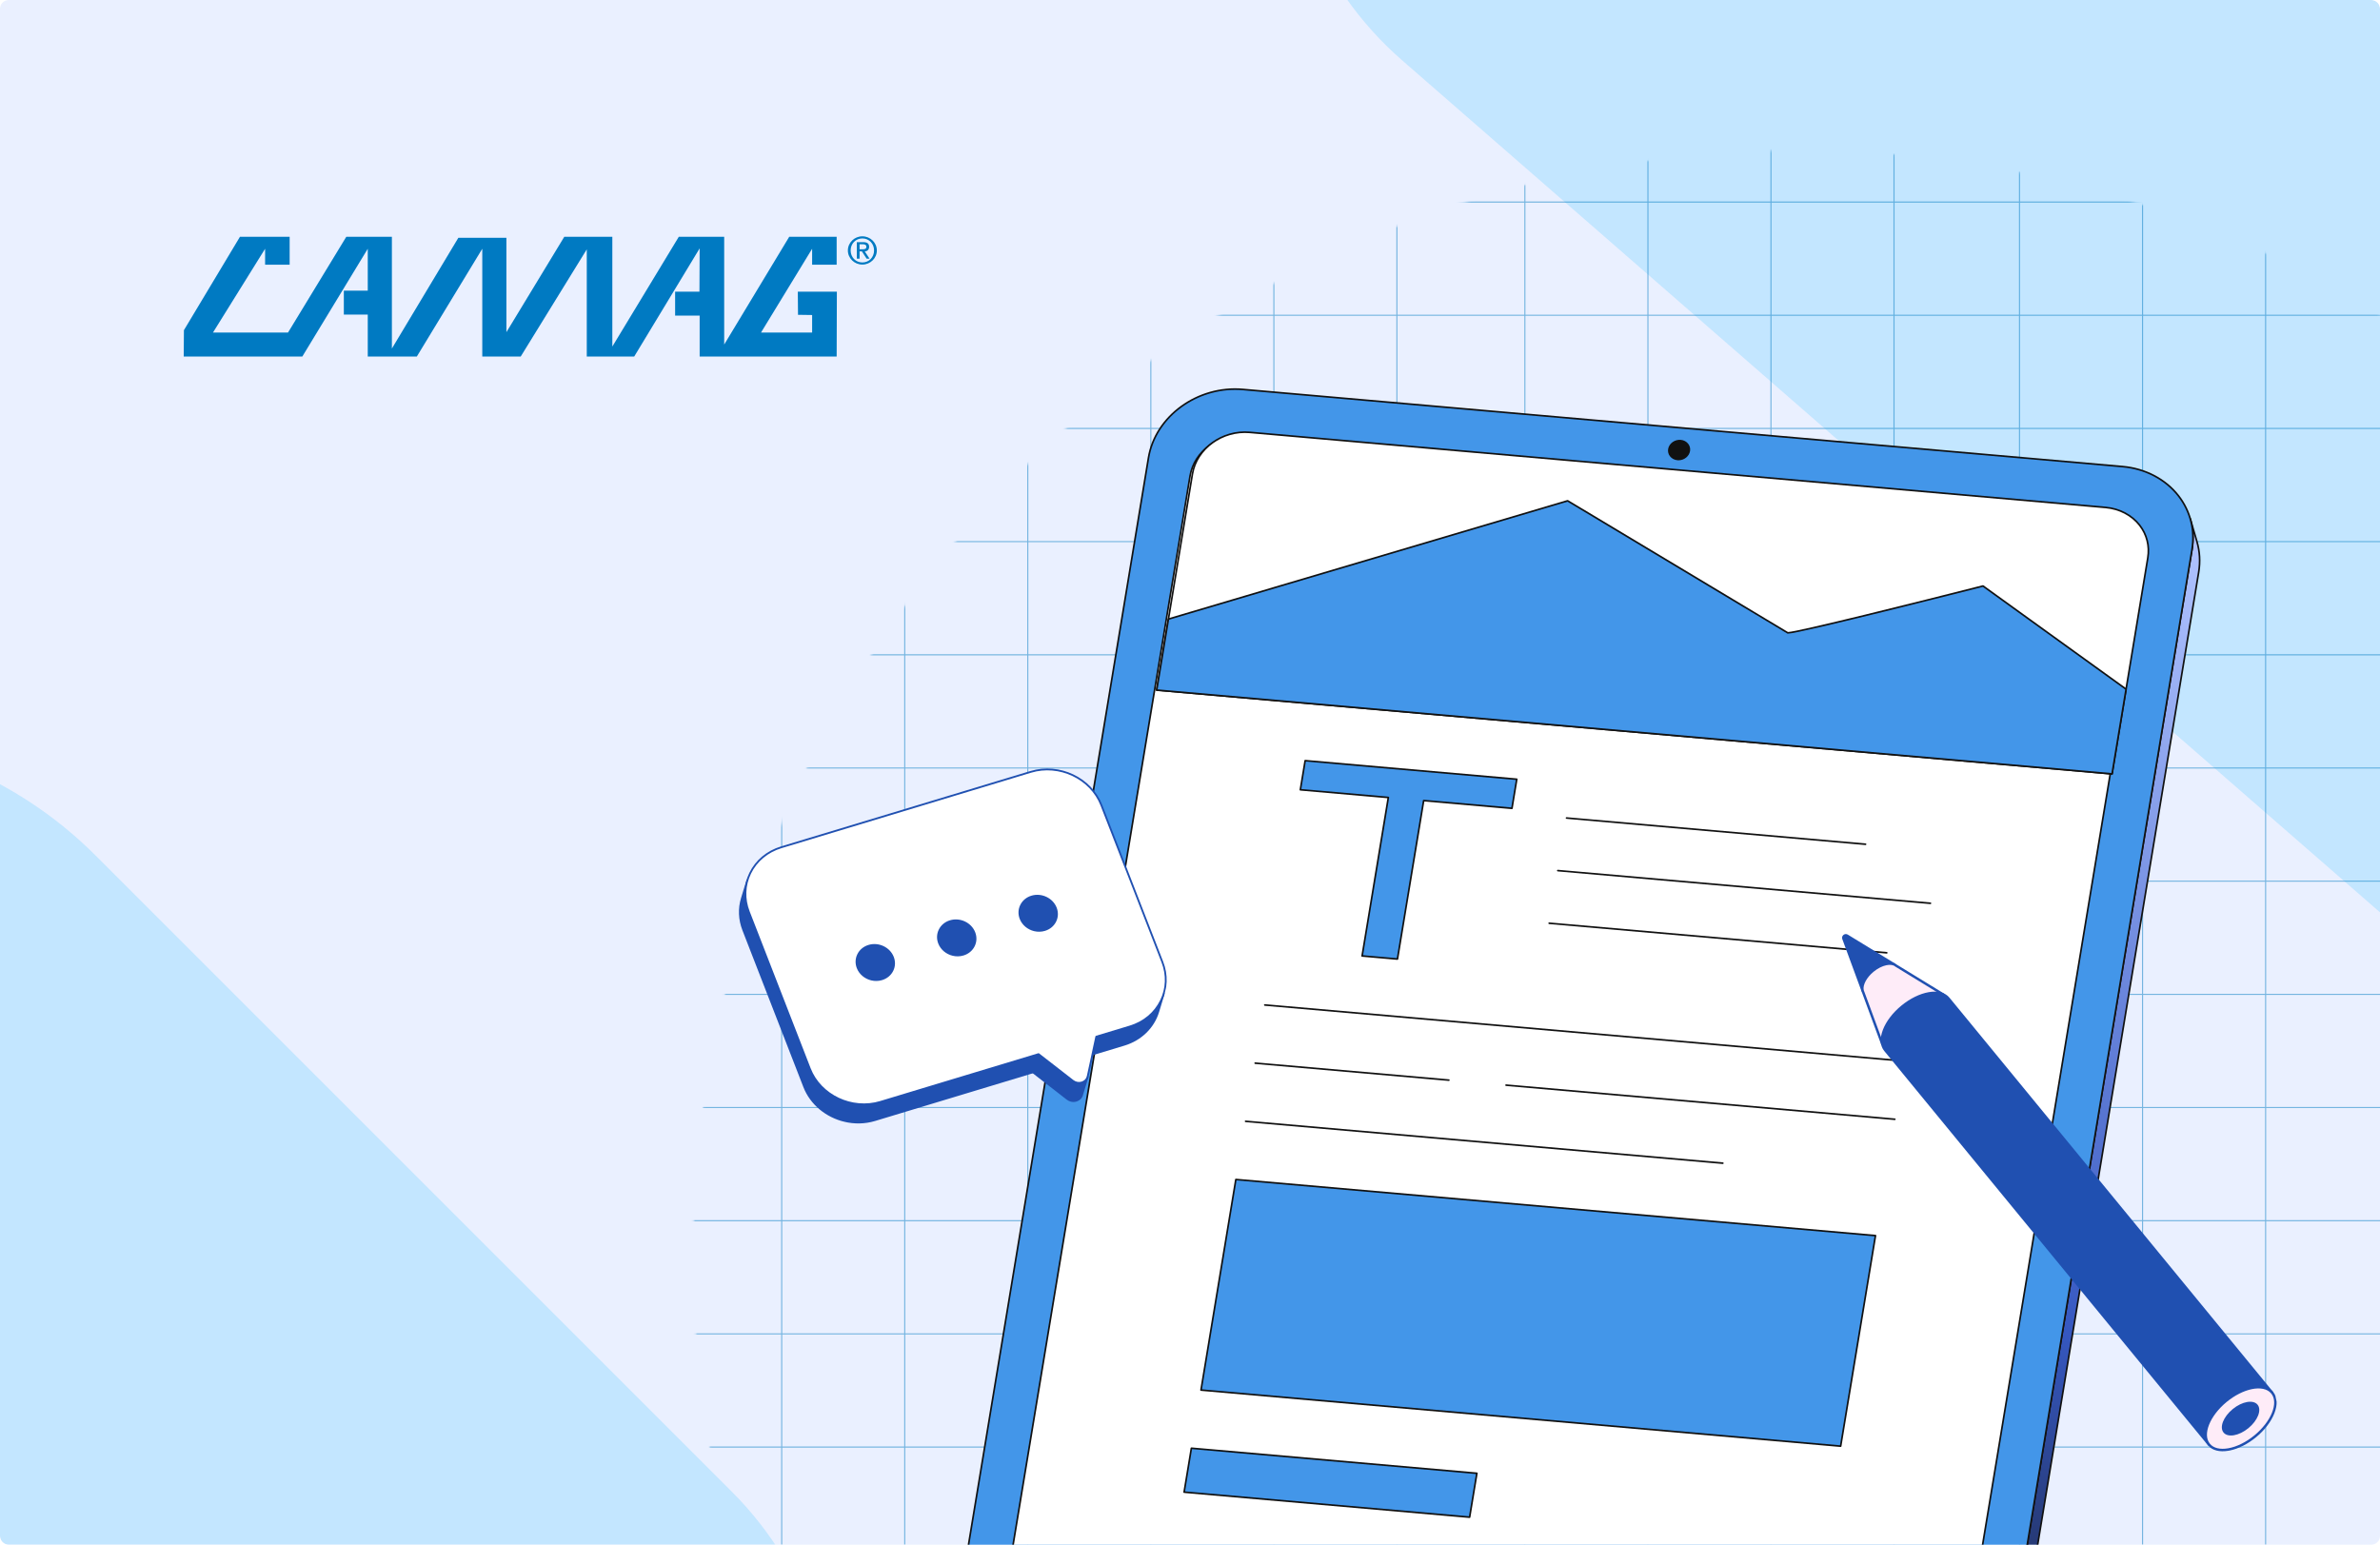 <svg width="1080" height="701" viewBox="0 0 1080 701" fill="none" xmlns="http://www.w3.org/2000/svg">
<g clip-path="url(#clip0_6640_32819)">
<path d="M0 4C0 1.791 1.791 0 4 0H1076C1078.21 0 1080 1.791 1080 4V697C1080 699.209 1078.21 701 1076 701H4C1.791 701 0 699.209 0 697V4Z" fill="#EAF0FF"/>
<g opacity="0.5" filter="url(#filter0_f_6640_32819)">
<rect width="986.234" height="562.041" rx="187.5" transform="matrix(0.754 0.657 -0.657 0.753 864.051 -519.119)" fill="#9BDBFF"/>
</g>
<g opacity="0.5" filter="url(#filter1_f_6640_32819)">
<rect width="783.319" height="444.751" rx="187.5" transform="matrix(0.707 0.707 -0.707 0.707 -89.082 255.771)" fill="#9CDBFF"/>
</g>
<g clip-path="url(#clip1_6640_32819)">
<path d="M306.355 132.36H317.396L317.489 112.71L287.795 161.791H266.266V113.162L236.294 161.791H218.849V112.891L189.154 161.791H166.883V142.774H156.026V131.907H166.883V112.891L137.188 161.791H83.367L83.46 149.837L108.886 107.457H131.435V120.135H120.299V112.891L96.637 150.924H130.692L157.14 107.457H177.833V158.169L207.991 107.91H229.798V150.743L256.059 107.457H277.866V157.263L308.024 107.457H328.532H328.625V156.357L358.134 107.457H379.661V120.135H368.528V112.891L345.328 150.924H368.528V142.955L362.124 142.864L362.032 132.36H379.756L379.661 161.791H317.489V161.701V143.227H306.355V132.36Z" fill="#007AC2"/>
<path d="M391.321 107.242C394.943 107.242 397.892 110.119 397.892 113.655C397.892 117.189 394.943 120.066 391.321 120.066C387.699 120.066 384.75 117.189 384.75 113.655C384.75 110.119 387.699 107.242 391.321 107.242ZM391.339 119.107C394.36 119.107 396.635 116.727 396.635 113.655C396.635 110.582 394.36 108.202 391.339 108.202C388.281 108.202 386.006 110.582 386.006 113.655C386.006 116.727 388.281 119.107 391.339 119.107ZM388.809 109.889H391.758C393.524 109.889 394.397 110.582 394.397 112.003C394.397 113.211 393.615 114.081 392.413 114.081L394.597 117.402H393.269L391.121 114.081H390.065V117.402H388.809V109.889ZM390.065 113.121H391.557C392.522 113.121 393.141 112.926 393.141 111.949C393.141 111.096 392.359 110.848 391.557 110.848H390.065V113.121Z" fill="#007AC2"/>
</g>
<mask id="mask0_6640_32819" style="mask-type:alpha" maskUnits="userSpaceOnUse" x="314" y="68" width="1005" height="1005">
<ellipse cx="816.633" cy="570.273" rx="502.105" ry="502.068" fill="#D9D9D9"/>
</mask>
<g mask="url(#mask0_6640_32819)">
<path d="M-147.789 708.066L-147.789 -13.262M-91.953 708.066L-91.953 -13.262M-36.121 708.066L-36.121 -13.262M19.718 708.066L19.718 -13.262M75.55 708.066L75.55 -13.262M131.385 708.066L131.385 -13.262M187.217 708.066L187.217 -13.262M243.053 708.066L243.053 -13.262M298.888 708.066L298.888 -13.262M354.724 708.066L354.724 -13.262M410.556 708.066L410.556 -13.262M466.391 708.066L466.391 -13.262M522.227 708.066L522.227 -13.262M578.062 708.066L578.062 -13.262M633.894 708.066L633.894 -13.262M691.961 708.066L691.961 -13.262M747.8 708.066L747.8 -13.262M803.632 708.066V-13.262M859.468 708.066V-13.262M916.417 708.066V-13.262M972.253 708.066V-13.262M1028.09 708.066V-13.262M1083.92 708.066V-13.262M1139.76 708.066V-13.262M1195.59 708.066V-13.262M1251.43 708.066V-13.262M1307.26 708.066V-13.262M1364.21 708.066V-13.262M-195.805 -11.031H1412.23M-195.805 40.333H1412.23M-195.805 91.697H1412.23M-195.805 143.061H1412.23M-195.805 194.425H1412.23M-195.805 245.789H1412.23M-195.805 297.153H1412.23M-195.805 348.517H1412.23M-195.805 399.88H1412.23M-195.805 451.244H1412.23M-195.805 502.608H1412.23M-195.805 553.972H1412.23M-195.805 605.336H1412.23M-195.805 656.7H1412.23M-195.805 708.064H1412.23" stroke="url(#paint0_linear_6640_32819)" stroke-width="0.5"/>
</g>
<g clip-path="url(#clip2_6640_32819)">
<path d="M996.925 245.776L993.904 235.423C995.174 239.775 995.498 244.482 994.696 249.327L905.857 785.979C902.715 804.955 883.522 818.852 862.996 817.052L463.799 782.046C448.521 780.706 436.798 771.047 433.098 758.37L436.119 768.723C439.82 781.4 451.542 791.06 466.82 792.4L866.017 827.405C886.543 829.205 905.737 815.308 908.878 796.333L997.718 259.681C998.52 254.835 998.196 250.129 996.925 245.776Z" fill="url(#paint1_linear_6640_32819)"/>
<path d="M869.583 827.937C868.388 827.937 867.19 827.885 865.984 827.779L466.787 792.774C451.8 791.46 439.621 782.06 435.758 768.829L432.737 758.475C432.721 758.427 432.716 758.377 432.72 758.327C432.725 758.277 432.739 758.229 432.763 758.184C432.786 758.14 432.818 758.101 432.857 758.069C432.896 758.037 432.94 758.014 432.988 758C433.037 757.986 433.087 757.981 433.137 757.987C433.186 757.993 433.234 758.009 433.278 758.033C433.322 758.058 433.36 758.091 433.39 758.131C433.421 758.17 433.443 758.216 433.456 758.264C437.231 771.197 449.153 780.385 463.83 781.672L863.027 816.677C883.336 818.457 902.383 804.66 905.486 785.918L994.325 249.266C995.1 244.585 994.837 239.963 993.542 235.528C993.528 235.481 993.524 235.431 993.529 235.382C993.535 235.333 993.55 235.285 993.573 235.242C993.597 235.199 993.629 235.161 993.667 235.13C993.706 235.099 993.75 235.076 993.797 235.062C993.844 235.048 993.894 235.044 993.943 235.049C993.992 235.054 994.039 235.069 994.082 235.093C994.125 235.117 994.164 235.149 994.194 235.187C994.225 235.226 994.248 235.27 994.262 235.317L994.271 235.35L997.284 245.671C998.61 250.215 998.88 254.949 998.087 259.742L909.247 796.394C906.266 814.4 888.878 827.935 869.583 827.937ZM435.367 764.81L436.479 768.618C440.253 781.551 452.176 790.738 466.853 792.025L866.05 827.031C867.233 827.134 868.415 827.186 869.587 827.186C888.527 827.186 905.587 813.921 908.508 796.271L997.348 259.619C998.123 254.938 997.859 250.316 996.565 245.881L995.446 242.049C995.601 244.468 995.474 246.921 995.065 249.389L906.226 786.041C903.245 804.046 885.857 817.582 866.561 817.583C865.367 817.583 864.168 817.532 862.962 817.426L463.765 782.42C451.3 781.327 440.778 774.642 435.367 764.81Z" fill="#111111"/>
<path d="M963.202 211.735C983.728 213.535 997.834 230.373 994.696 249.328L905.856 785.98C902.715 804.956 883.521 818.852 862.995 817.052L463.798 782.047C443.272 780.247 429.164 763.43 432.305 744.454L521.144 207.802C524.282 188.847 543.479 174.93 564.005 176.73L963.202 211.735Z" fill="#4396E9"/>
<path d="M866.56 817.584C865.366 817.584 864.167 817.532 862.961 817.427L463.764 782.421C453.369 781.509 444.01 776.595 438.087 768.939C432.66 761.924 430.475 753.206 431.933 744.393L520.774 207.741C523.939 188.621 543.346 174.541 564.036 176.356L963.234 211.361C973.624 212.272 982.981 217.187 988.906 224.847C994.336 231.865 996.523 240.581 995.065 249.39L906.225 786.042C903.244 804.047 885.856 817.584 866.56 817.584L866.56 817.584ZM560.434 176.949C541.494 176.949 524.435 190.214 521.513 207.864L432.674 744.516C431.249 753.12 433.382 761.631 438.68 768.478C444.476 775.97 453.642 780.779 463.829 781.673L863.027 816.678C883.338 818.46 902.382 804.66 905.485 785.918L994.325 249.266C995.748 240.667 993.613 232.158 988.313 225.307C982.516 217.813 973.35 213.002 963.168 212.11L563.971 177.104C562.795 177.001 561.614 176.949 560.434 176.949Z" fill="#111111"/>
<path d="M954.562 231.273L566.031 197.203C553.558 196.109 541.915 204.55 540.011 216.048L453.324 739.695C451.418 751.213 459.973 761.425 472.446 762.519L860.977 796.589C873.427 797.68 885.071 789.24 886.978 777.722L973.665 254.075C975.568 242.577 967.012 232.365 954.562 231.273Z" fill="white"/>
<path d="M863.136 797.059C862.409 797.059 861.677 797.027 860.943 796.963L472.412 762.893C466.058 762.336 460.338 759.332 456.718 754.653C453.398 750.361 452.061 745.027 452.954 739.633L539.64 215.986C541.573 204.314 553.426 195.72 566.062 196.829L954.593 230.899C960.937 231.455 966.651 234.457 970.27 239.135C973.589 243.425 974.925 248.752 974.034 254.136L887.347 777.783C885.526 788.787 874.912 797.059 863.136 797.059ZM563.859 197.484C552.431 197.484 542.141 205.475 540.38 216.109L453.694 739.756C452.835 744.941 454.12 750.068 457.311 754.192C460.803 758.707 466.331 761.605 472.478 762.144L861.009 796.214C873.252 797.288 884.736 788.965 886.608 777.66L973.295 254.013C974.151 248.838 972.866 243.718 969.677 239.596C966.186 235.082 960.664 232.185 954.529 231.647L565.997 197.578C565.286 197.515 564.573 197.484 563.86 197.484H563.859ZM762.655 199.986C760.108 199.763 757.724 201.492 757.337 203.823C756.948 206.175 758.7 208.265 761.247 208.489C763.772 208.71 766.156 206.982 766.545 204.63C766.931 202.299 765.18 200.207 762.655 199.986Z" fill="#111111"/>
<path d="M761.686 208.884C761.53 208.884 761.373 208.877 761.216 208.863C759.836 208.742 758.59 208.086 757.799 207.062C757.068 206.118 756.774 204.946 756.969 203.762C757.388 201.234 759.953 199.372 762.689 199.612C764.058 199.731 765.296 200.386 766.087 201.408C766.446 201.867 766.705 202.397 766.848 202.962C766.991 203.528 767.014 204.117 766.916 204.692C766.521 207.085 764.227 208.884 761.686 208.884ZM762.209 200.342C760.016 200.342 758.044 201.862 757.709 203.885C757.628 204.36 757.646 204.848 757.764 205.316C757.881 205.784 758.095 206.222 758.391 206.602C759.055 207.46 760.108 208.012 761.281 208.115C763.624 208.32 765.819 206.73 766.177 204.57C766.257 204.097 766.238 203.612 766.12 203.147C766.003 202.682 765.79 202.247 765.494 201.869C764.832 201.012 763.785 200.462 762.624 200.361C762.486 200.349 762.348 200.342 762.209 200.342Z" fill="#111111"/>
</g>
<g clip-path="url(#clip3_6640_32819)">
<path d="M688.285 353.617L592.256 345.192L590.07 358.401L630.001 361.905L618.102 433.82L634.138 435.227L646.038 363.311L686.099 366.826L688.285 353.617Z" fill="#4396E9"/>
<path d="M634.138 435.603C634.127 435.603 634.116 435.603 634.105 435.602L618.068 434.194C618.017 434.19 617.967 434.175 617.921 434.15C617.876 434.125 617.836 434.091 617.805 434.05C617.773 434.009 617.75 433.962 617.738 433.912C617.725 433.862 617.723 433.81 617.731 433.759L629.564 362.244L590.037 358.776C589.986 358.772 589.936 358.756 589.891 358.732C589.845 358.707 589.806 358.673 589.774 358.632C589.742 358.591 589.719 358.544 589.707 358.494C589.694 358.444 589.692 358.392 589.7 358.34L591.886 345.131C591.902 345.038 591.952 344.954 592.026 344.896C592.101 344.838 592.194 344.81 592.288 344.818L688.317 353.243C688.368 353.248 688.418 353.263 688.464 353.288C688.509 353.312 688.549 353.346 688.58 353.387C688.612 353.428 688.635 353.475 688.648 353.525C688.66 353.575 688.662 353.628 688.654 353.679L686.468 366.888C686.452 366.981 686.402 367.065 686.328 367.123C686.253 367.181 686.16 367.209 686.066 367.201L646.35 363.717L634.507 435.289C634.493 435.377 634.448 435.457 634.38 435.514C634.313 435.572 634.227 435.603 634.138 435.603ZM618.537 433.481L633.825 434.822L645.668 363.25C645.683 363.156 645.733 363.072 645.807 363.014C645.882 362.956 645.976 362.929 646.07 362.937L685.786 366.421L687.849 353.956L592.568 345.597L590.506 358.062L630.033 361.53C630.084 361.534 630.134 361.55 630.179 361.574C630.225 361.599 630.264 361.633 630.296 361.674C630.328 361.715 630.351 361.762 630.363 361.812C630.376 361.862 630.378 361.914 630.37 361.966L618.537 433.481V433.481Z" fill="#111111"/>
<path d="M670.186 668.586L540.625 657.219L537.328 677.143L666.889 688.51L670.186 668.586Z" fill="#4396E9"/>
<path d="M666.889 688.886C666.878 688.886 666.867 688.886 666.856 688.884L537.295 677.517C537.244 677.513 537.194 677.498 537.148 677.473C537.103 677.448 537.063 677.414 537.032 677.373C537 677.332 536.977 677.285 536.964 677.235C536.952 677.185 536.95 677.132 536.958 677.081L540.255 657.158C540.27 657.064 540.32 656.98 540.395 656.922C540.469 656.864 540.563 656.836 540.657 656.845L670.218 668.211C670.27 668.216 670.32 668.231 670.365 668.256C670.411 668.28 670.45 668.314 670.482 668.355C670.514 668.396 670.537 668.443 670.549 668.494C670.562 668.544 670.564 668.596 670.555 668.647L667.258 688.571C667.244 688.659 667.199 688.739 667.131 688.796C667.064 688.854 666.978 688.885 666.889 688.886ZM537.764 676.804L666.576 688.105L669.75 668.925L540.938 657.624L537.764 676.804Z" fill="#111111"/>
<path d="M851.065 560.729L560.804 535.264L544.992 630.822L835.254 656.287L851.065 560.729Z" fill="#4396E9"/>
<path d="M835.254 656.663C835.243 656.663 835.232 656.663 835.221 656.661L544.959 631.196C544.908 631.192 544.858 631.177 544.812 631.152C544.767 631.127 544.727 631.093 544.696 631.052C544.664 631.012 544.641 630.964 544.629 630.914C544.616 630.864 544.614 630.812 544.622 630.761L560.434 535.203C560.45 535.11 560.5 535.026 560.574 534.968C560.649 534.91 560.742 534.882 560.836 534.89L851.098 560.355C851.149 560.359 851.199 560.374 851.244 560.399C851.29 560.424 851.329 560.458 851.361 560.499C851.393 560.54 851.415 560.587 851.428 560.637C851.441 560.687 851.443 560.739 851.434 560.79L835.623 656.349C835.608 656.436 835.563 656.516 835.496 656.574C835.428 656.631 835.342 656.663 835.254 656.663ZM545.428 630.483L834.94 655.882L850.629 561.068L561.116 535.669L545.428 630.483Z" fill="#111111"/>
<path d="M955.546 230.291L567.125 196.214C554.656 195.12 543.016 203.562 541.113 215.062L524.879 313.173L958.41 351.208L974.644 253.097C976.547 241.597 967.993 231.383 955.546 230.291Z" fill="white"/>
<path d="M958.41 351.584C958.399 351.584 958.388 351.584 958.377 351.582L524.846 313.548C524.794 313.544 524.745 313.528 524.699 313.504C524.654 313.479 524.614 313.445 524.582 313.404C524.551 313.363 524.528 313.316 524.515 313.266C524.503 313.216 524.501 313.163 524.509 313.112L540.743 215.001C542.675 203.327 554.521 194.731 567.157 195.84L955.578 229.917C961.92 230.473 967.632 233.476 971.25 238.155C974.568 242.446 975.904 247.774 975.013 253.158L958.779 351.27C958.764 351.357 958.719 351.437 958.652 351.495C958.584 351.552 958.499 351.584 958.41 351.584ZM525.314 312.835L958.097 350.803L974.274 253.035C975.13 247.86 973.846 242.739 970.658 238.616C967.167 234.101 961.647 231.204 955.513 230.665L567.092 196.589C554.846 195.514 543.351 203.829 541.482 215.124L525.314 312.835Z" fill="#111111"/>
<path d="M711.355 227.265L530.211 280.946L524.879 313.174L958.41 351.208L964.774 312.748L899.846 265.932C899.846 265.932 815.186 287.516 811.292 287.175C811.264 287.171 811.235 287.166 811.207 287.16L711.355 227.265Z" fill="#4396E9"/>
<path d="M958.41 351.584C958.399 351.584 958.388 351.583 958.377 351.582L524.846 313.548C524.794 313.543 524.745 313.528 524.699 313.503C524.654 313.479 524.614 313.445 524.583 313.404C524.551 313.363 524.528 313.316 524.515 313.266C524.503 313.215 524.501 313.163 524.509 313.112L529.842 280.885C529.853 280.815 529.884 280.75 529.931 280.697C529.977 280.644 530.038 280.606 530.105 280.586L711.248 226.904C711.348 226.874 711.456 226.888 711.546 226.942L811.331 286.796C811.351 286.797 811.373 286.797 811.396 286.797C815.421 286.797 870.771 272.956 899.753 265.568C899.806 265.554 899.861 265.552 899.915 265.562C899.969 265.573 900.019 265.595 900.064 265.627L964.992 312.443C965.108 312.526 965.166 312.668 965.143 312.81L958.779 351.27C958.764 351.358 958.719 351.437 958.652 351.495C958.584 351.552 958.498 351.584 958.41 351.584L958.41 351.584ZM525.314 312.834L958.097 350.803L964.366 312.916L899.768 266.339C894.47 267.689 816.439 287.551 811.371 287.553C811.328 287.553 811.291 287.551 811.259 287.548C811.212 287.543 811.165 287.535 811.119 287.524C811.082 287.516 811.047 287.501 811.014 287.482L711.303 227.671L530.542 281.24L525.314 312.835V312.834ZM846.561 383.501C846.55 383.501 846.538 383.501 846.528 383.5L710.83 371.595C710.731 371.586 710.64 371.538 710.576 371.462C710.512 371.386 710.481 371.287 710.49 371.188C710.494 371.138 710.508 371.091 710.53 371.047C710.553 371.003 710.584 370.964 710.622 370.932C710.659 370.901 710.703 370.877 710.75 370.862C710.797 370.847 710.846 370.842 710.895 370.846L846.593 382.751C846.689 382.76 846.778 382.805 846.841 382.878C846.905 382.951 846.938 383.045 846.934 383.142C846.93 383.238 846.889 383.329 846.819 383.396C846.75 383.463 846.657 383.501 846.561 383.501ZM876.015 410.296C876.004 410.296 875.993 410.296 875.982 410.295L706.882 395.459C706.832 395.456 706.783 395.443 706.739 395.42C706.694 395.398 706.654 395.367 706.622 395.329C706.59 395.291 706.565 395.247 706.55 395.199C706.535 395.152 706.529 395.101 706.533 395.052C706.538 395.002 706.552 394.953 706.575 394.909C706.598 394.865 706.63 394.826 706.669 394.794C706.707 394.762 706.752 394.738 706.799 394.724C706.847 394.71 706.897 394.705 706.947 394.711L876.047 409.546C876.143 409.555 876.232 409.6 876.296 409.673C876.359 409.746 876.392 409.84 876.388 409.937C876.384 410.033 876.343 410.124 876.273 410.191C876.204 410.258 876.111 410.296 876.015 410.296ZM856.18 432.768C856.17 432.768 856.158 432.768 856.147 432.766L702.934 419.347C702.837 419.336 702.747 419.288 702.685 419.212C702.623 419.136 702.593 419.038 702.601 418.94C702.61 418.842 702.656 418.752 702.731 418.688C702.805 418.624 702.902 418.591 703 418.598L856.213 432.017C856.309 432.026 856.398 432.071 856.461 432.144C856.525 432.217 856.558 432.311 856.554 432.408C856.549 432.504 856.508 432.596 856.439 432.663C856.369 432.73 856.277 432.767 856.18 432.768ZM864.216 481.908C864.205 481.908 864.194 481.907 864.183 481.906L573.922 456.441C573.872 456.438 573.824 456.425 573.779 456.402C573.734 456.38 573.695 456.349 573.662 456.311C573.63 456.273 573.605 456.229 573.59 456.181C573.575 456.133 573.569 456.083 573.573 456.033C573.578 455.984 573.592 455.935 573.615 455.891C573.638 455.847 573.67 455.808 573.709 455.776C573.747 455.744 573.792 455.72 573.84 455.706C573.887 455.692 573.937 455.687 573.987 455.693L864.249 481.157C864.345 481.166 864.434 481.211 864.497 481.284C864.561 481.357 864.594 481.451 864.59 481.548C864.585 481.645 864.544 481.736 864.475 481.803C864.405 481.87 864.313 481.907 864.216 481.908ZM657.477 490.551C657.466 490.551 657.455 490.551 657.444 490.549L569.554 482.838C569.504 482.835 569.456 482.822 569.411 482.799C569.367 482.777 569.327 482.746 569.295 482.708C569.262 482.67 569.238 482.626 569.222 482.578C569.207 482.53 569.201 482.48 569.206 482.43C569.21 482.381 569.224 482.332 569.248 482.288C569.271 482.244 569.303 482.205 569.341 482.173C569.38 482.141 569.424 482.117 569.472 482.103C569.52 482.089 569.57 482.084 569.619 482.09L657.51 489.8C657.606 489.809 657.695 489.854 657.758 489.927C657.822 490 657.855 490.094 657.85 490.191C657.846 490.288 657.805 490.379 657.736 490.446C657.666 490.513 657.574 490.55 657.477 490.551ZM859.849 508.305C859.838 508.305 859.827 508.305 859.816 508.304L683.404 492.827C683.354 492.823 683.306 492.81 683.261 492.788C683.216 492.765 683.177 492.734 683.144 492.696C683.112 492.658 683.087 492.614 683.072 492.567C683.057 492.519 683.051 492.469 683.056 492.419C683.06 492.369 683.074 492.321 683.097 492.277C683.121 492.232 683.152 492.193 683.191 492.161C683.229 492.13 683.274 492.106 683.322 492.092C683.369 492.077 683.42 492.073 683.469 492.078L859.881 507.555C859.977 507.563 860.066 507.609 860.129 507.682C860.193 507.754 860.226 507.849 860.222 507.945C860.218 508.042 860.177 508.133 860.107 508.2C860.038 508.267 859.945 508.305 859.849 508.305ZM781.8 528.239C781.789 528.239 781.778 528.239 781.767 528.238L565.186 509.237C565.087 509.228 564.996 509.18 564.932 509.104C564.868 509.028 564.837 508.929 564.845 508.83C564.855 508.731 564.903 508.64 564.979 508.576C565.055 508.512 565.153 508.48 565.251 508.488L781.832 527.489C781.928 527.498 782.017 527.543 782.081 527.616C782.144 527.689 782.177 527.783 782.173 527.88C782.169 527.976 782.128 528.068 782.058 528.134C781.989 528.201 781.896 528.239 781.8 528.239ZM709.21 719.385C709.199 719.385 709.188 719.385 709.177 719.383L533.071 703.933C532.974 703.923 532.884 703.874 532.822 703.798C532.76 703.722 532.73 703.625 532.738 703.527C532.747 703.429 532.793 703.338 532.868 703.274C532.942 703.21 533.039 703.178 533.137 703.185L709.243 718.635C709.339 718.643 709.428 718.689 709.491 718.762C709.555 718.834 709.588 718.929 709.584 719.025C709.579 719.122 709.538 719.213 709.469 719.28C709.399 719.347 709.307 719.385 709.21 719.385ZM823.365 729.4C823.355 729.4 823.343 729.4 823.332 729.398L735.116 721.659C735.066 721.656 735.017 721.642 734.973 721.62C734.928 721.598 734.888 721.566 734.856 721.528C734.824 721.49 734.799 721.446 734.784 721.399C734.768 721.351 734.763 721.301 734.767 721.251C734.772 721.201 734.786 721.153 734.809 721.109C734.832 721.064 734.864 721.025 734.903 720.994C734.941 720.962 734.986 720.938 735.033 720.924C735.081 720.909 735.131 720.905 735.181 720.91L823.398 728.65C823.494 728.658 823.583 728.704 823.646 728.776C823.71 728.849 823.743 728.944 823.739 729.04C823.735 729.137 823.693 729.228 823.624 729.295C823.554 729.362 823.462 729.4 823.365 729.4ZM660.212 741.867C660.201 741.867 660.19 741.867 660.179 741.865L528.703 730.331C528.654 730.328 528.605 730.314 528.56 730.292C528.516 730.269 528.476 730.238 528.444 730.2C528.411 730.162 528.387 730.118 528.372 730.071C528.356 730.023 528.351 729.973 528.355 729.923C528.359 729.873 528.374 729.825 528.397 729.781C528.42 729.736 528.452 729.697 528.49 729.666C528.529 729.634 528.573 729.61 528.621 729.596C528.669 729.581 528.719 729.577 528.769 729.582L660.244 741.117C660.34 741.125 660.429 741.171 660.493 741.243C660.556 741.316 660.589 741.411 660.585 741.507C660.581 741.604 660.54 741.695 660.47 741.762C660.401 741.829 660.308 741.867 660.212 741.867Z" fill="#111111"/>
</g>
<g clip-path="url(#clip4_6640_32819)">
<path d="M512.694 465.84L497.467 470.442L494.952 478.7L510.179 474.098C517.976 471.741 523.472 466.036 525.558 459.186L528.073 450.928C525.987 457.778 520.49 463.483 512.694 465.84Z" fill="#2050B1"/>
<path d="M494.859 479.102C494.805 479.089 494.754 479.064 494.709 479.031C494.664 478.997 494.626 478.955 494.598 478.906C494.571 478.857 494.553 478.803 494.547 478.747C494.54 478.692 494.546 478.635 494.562 478.581L497.076 470.323C497.116 470.192 497.219 470.089 497.351 470.049L512.578 465.446C519.92 463.227 525.567 457.755 527.682 450.809C527.715 450.705 527.787 450.618 527.883 450.567C527.979 450.516 528.092 450.504 528.196 450.535C528.248 450.551 528.296 450.577 528.338 450.611C528.38 450.645 528.414 450.688 528.44 450.736C528.465 450.783 528.481 450.836 528.486 450.89C528.491 450.943 528.486 450.998 528.47 451.05L528.468 451.056L525.955 459.308C523.759 466.518 517.908 472.195 510.301 474.494L495.075 479.096C495.005 479.117 494.93 479.119 494.859 479.102ZM497.8 470.774L495.574 478.083L510.063 473.704C517.405 471.485 523.052 466.013 525.167 459.067L525.957 456.475C523.015 461.056 518.386 464.551 512.816 466.235L497.8 470.774Z" fill="#2050B1"/>
<path d="M490.914 491.237C490.228 491.442 489.503 491.48 488.8 491.348C488.096 491.215 487.434 490.917 486.869 490.478L471.273 478.365L468.758 486.623L484.354 498.736C484.919 499.175 485.581 499.473 486.285 499.605C486.989 499.737 487.714 499.7 488.4 499.495C489.603 499.131 490.607 498.255 490.992 496.993L493.506 488.735C493.122 489.997 492.118 490.873 490.914 491.237Z" fill="#2050B1"/>
<path d="M485.97 499.954C485.301 499.793 484.661 499.491 484.098 499.057L468.501 486.943C468.435 486.892 468.387 486.822 468.361 486.743C468.336 486.663 468.335 486.578 468.36 486.498L470.874 478.24C470.894 478.176 470.929 478.118 470.976 478.07C471.022 478.023 471.08 477.988 471.144 477.967C471.207 477.947 471.275 477.943 471.341 477.954C471.406 477.966 471.468 477.993 471.521 478.034L487.117 490.147C488.167 490.956 489.541 491.216 490.791 490.837C491.937 490.491 492.781 489.679 493.107 488.61C493.14 488.506 493.213 488.419 493.309 488.368C493.405 488.317 493.517 488.305 493.621 488.336C493.673 488.351 493.721 488.377 493.763 488.412C493.805 488.446 493.839 488.488 493.865 488.536C493.89 488.584 493.906 488.636 493.911 488.69C493.916 488.744 493.911 488.798 493.895 488.85L491.38 497.108C490.973 498.446 489.928 499.457 488.514 499.885C487.687 500.133 486.809 500.157 485.97 499.954ZM469.23 486.466L484.602 498.405C485.654 499.214 487.028 499.473 488.276 499.095C489.423 498.749 490.267 497.937 490.593 496.868L492.394 490.955C491.98 491.254 491.519 491.481 491.029 491.626C489.525 492.08 487.875 491.771 486.613 490.799L471.488 479.052L469.23 486.466Z" fill="#2050B1"/>
<path d="M399.506 500.054C386.585 503.96 372.235 497.191 367.466 484.923L339.802 413.766C337.912 408.905 337.81 403.912 339.181 399.412L336.666 407.67C335.296 412.17 335.397 417.163 337.287 422.024L364.951 493.181C369.72 505.449 384.07 512.218 396.992 508.313L468.758 486.619L471.272 478.362L399.506 500.054Z" fill="#2050B1"/>
<path d="M383.112 509.067C374.878 507.087 367.686 501.365 364.563 493.332L336.9 422.175C335.034 417.377 334.816 412.32 336.268 407.551L338.783 399.294C338.798 399.242 338.824 399.193 338.859 399.152C338.893 399.11 338.935 399.075 338.983 399.049C339.031 399.024 339.083 399.008 339.137 399.003C339.191 398.998 339.245 399.004 339.297 399.02C339.349 399.035 339.397 399.061 339.439 399.095C339.481 399.13 339.515 399.172 339.541 399.22C339.566 399.268 339.582 399.32 339.587 399.374C339.592 399.428 339.587 399.482 339.571 399.534C338.173 404.124 338.384 408.995 340.182 413.618L367.845 484.776C372.529 496.825 386.677 503.502 399.383 499.662L471.149 477.969C471.22 477.948 471.296 477.946 471.368 477.964C471.441 477.982 471.506 478.02 471.559 478.073C471.612 478.126 471.649 478.192 471.667 478.264C471.685 478.336 471.683 478.412 471.662 478.484L469.147 486.742C469.107 486.873 469.004 486.976 468.872 487.016L397.107 508.71C392.463 510.113 387.63 510.153 383.112 509.067ZM337.838 405.224L337.056 407.791C335.659 412.382 335.869 417.252 337.667 421.876L365.331 493.033C370.015 505.082 384.162 511.76 396.869 507.92L468.423 486.29L470.649 478.981L399.621 500.45C386.513 504.412 371.914 497.515 367.077 485.074L339.414 413.917C338.308 411.073 337.781 408.137 337.838 405.224Z" fill="#2050B1"/>
<path d="M467.765 350.27C480.686 346.364 495.017 353.138 499.787 365.407L527.451 436.564C532.221 448.832 525.617 461.935 512.695 465.841L497.468 470.443L493.58 488.446C493.268 489.861 492.206 490.843 490.913 491.234C490.227 491.438 489.502 491.476 488.798 491.344C488.095 491.212 487.433 490.914 486.868 490.475L471.271 478.362L399.506 500.055C386.584 503.961 372.234 497.192 367.465 484.924L339.801 413.767C335.032 401.498 341.654 388.39 354.576 384.484L467.765 350.27Z" fill="white"/>
<path d="M385.632 500.812C377.398 498.832 370.207 493.11 367.084 485.077L339.42 413.92C337.114 407.991 337.338 401.659 340.048 396.091C342.861 390.313 347.979 386.052 354.459 384.093L467.648 349.879C480.746 345.92 495.336 352.82 500.173 365.262L527.837 436.419C530.144 442.354 529.922 448.689 527.211 454.257C524.402 460.027 519.29 464.283 512.816 466.24L497.822 470.772L493.984 488.537C493.658 490.016 492.556 491.173 491.035 491.633C489.531 492.087 487.88 491.777 486.618 490.806L471.189 478.822L399.627 500.454C394.983 501.858 390.151 501.898 385.632 500.812ZM467.767 350.274L467.886 350.668L354.697 384.883C348.44 386.774 343.5 390.883 340.789 396.452C338.18 401.811 337.967 407.908 340.188 413.621L367.851 484.778C372.535 496.827 386.683 503.505 399.389 499.665L471.155 477.972C471.218 477.952 471.284 477.949 471.349 477.961C471.414 477.973 471.474 478 471.526 478.041L487.122 490.154C488.174 490.963 489.546 491.222 490.796 490.844C492.027 490.471 492.918 489.543 493.179 488.362L497.067 470.361C497.083 470.289 497.117 470.223 497.167 470.169C497.217 470.114 497.281 470.075 497.351 470.053L512.578 465.451C518.829 463.561 523.762 459.457 526.47 453.896C529.079 448.537 529.291 442.437 527.068 436.718L499.405 365.561C494.722 353.512 480.581 346.832 467.886 350.669L467.767 350.274Z" fill="#2050B1"/>
<path d="M394.236 429.205C389.829 430.537 387.566 435.028 389.192 439.211C390.826 443.413 395.731 445.717 400.138 444.385C404.562 443.048 406.815 438.58 405.181 434.378C403.555 430.195 398.66 427.867 394.236 429.205Z" fill="#2050B1"/>
<path d="M395.341 444.911C392.443 444.214 389.91 442.198 388.809 439.366C387.995 437.271 388.076 435.03 389.037 433.056C390.032 431.011 391.837 429.505 394.118 428.815C398.727 427.423 403.863 429.854 405.566 434.234C406.384 436.338 406.306 438.582 405.347 440.551C404.355 442.589 402.547 444.093 400.258 444.785C398.627 445.278 396.929 445.293 395.341 444.911ZM394.356 429.605C392.297 430.227 390.671 431.581 389.777 433.417C388.918 435.182 388.846 437.189 389.577 439.067C391.128 443.056 395.812 445.268 400.02 443.996C402.087 443.371 403.716 442.02 404.606 440.19C405.463 438.429 405.531 436.421 404.798 434.533C403.246 430.544 398.562 428.333 394.356 429.605ZM431.198 418.038C426.792 419.37 424.528 423.861 426.154 428.044C427.788 432.246 432.693 434.55 437.099 433.219C441.524 431.881 443.776 427.413 442.143 423.211C440.517 419.028 435.623 416.701 431.198 418.038Z" fill="#2050B1"/>
<path d="M432.298 433.732C429.4 433.036 426.866 431.019 425.766 428.188C424.951 426.093 425.033 423.851 425.994 421.876C426.989 419.832 428.793 418.326 431.074 417.637C435.683 416.245 440.819 418.674 442.522 423.056C443.34 425.159 443.263 427.403 442.304 429.372C441.311 431.411 439.503 432.914 437.214 433.607C435.583 434.1 433.885 434.114 432.298 433.732ZM435.807 418.311C434.355 417.962 432.804 417.975 431.312 418.426C429.254 419.049 427.628 420.402 426.734 422.237C425.875 424.002 425.803 426.01 426.533 427.888C428.084 431.878 432.768 434.089 436.975 432.817C439.042 432.192 440.672 430.84 441.562 429.011C442.42 427.25 442.488 425.241 441.754 423.354C440.753 420.781 438.447 418.946 435.807 418.311ZM468.154 406.859C463.748 408.191 461.483 412.682 463.11 416.866C464.743 421.067 469.65 423.372 474.056 422.04C478.481 420.702 480.733 416.234 479.1 412.032C477.473 407.849 472.579 405.522 468.154 406.859Z" fill="#2050B1"/>
<path d="M469.264 422.565C466.366 421.868 463.833 419.851 462.732 417.02C461.918 414.925 461.999 412.684 462.96 410.709C463.956 408.664 465.76 407.159 468.041 406.469C472.651 405.076 477.786 407.506 479.49 411.888C480.308 413.991 480.23 416.235 479.271 418.204C478.278 420.242 476.471 421.746 474.181 422.439C472.55 422.932 470.852 422.946 469.264 422.565ZM472.774 407.143C471.323 406.794 469.771 406.808 468.279 407.259C466.22 407.881 464.594 409.235 463.7 411.07C462.841 412.835 462.769 414.843 463.499 416.721C465.05 420.71 469.735 422.922 473.942 421.65C476.01 421.025 477.639 419.673 478.53 417.843C479.387 416.082 479.455 414.074 478.721 412.186C477.721 409.612 475.415 407.778 472.774 407.143Z" fill="#2050B1"/>
</g>
<g clip-path="url(#clip5_6640_32819)">
<path d="M859.547 437.682L838.201 424.615C837.277 424.049 836.157 424.967 836.531 425.983L845.18 449.458L859.547 437.682Z" fill="#2050B1"/>
<path d="M845.299 450.006C845.212 450.025 845.122 450.023 845.035 449.999C844.859 449.952 844.718 449.822 844.655 449.652L836.006 426.177C835.752 425.486 835.955 424.739 836.525 424.272C837.095 423.805 837.868 423.752 838.496 424.137L859.842 437.203C859.997 437.298 860.096 437.462 860.109 437.643C860.121 437.824 860.045 438 859.905 438.115L845.538 449.891C845.467 449.949 845.385 449.988 845.299 450.006ZM837.495 425.014C837.369 425.041 837.276 425.107 837.237 425.139C837.162 425.201 836.927 425.429 837.06 425.789L845.436 448.524L858.583 437.748L837.909 425.093C837.753 424.997 837.61 424.99 837.495 425.014Z" fill="#2050B1"/>
<path d="M854.189 473.91L881.791 451.298L860.365 438.182C858.237 436.408 853.721 437.368 849.866 440.526C846.449 443.325 844.627 446.972 845.18 449.458C845.251 449.776 845.36 450.076 845.51 450.352L854.189 473.91L854.189 473.91Z" fill="#FEECF8"/>
<path d="M854.306 474.459C854.22 474.477 854.129 474.475 854.042 474.452C853.866 474.404 853.725 474.275 853.662 474.104L844.996 450.583C844.835 450.278 844.713 449.941 844.632 449.58C844.014 446.802 845.975 442.989 849.51 440.093C853.524 436.805 858.319 435.793 860.692 437.725L882.084 450.82C882.239 450.915 882.338 451.078 882.351 451.259C882.363 451.44 882.287 451.616 882.146 451.732L854.545 474.344C854.475 474.402 854.393 474.44 854.306 474.459L854.306 474.459ZM855.966 438.037C854.147 438.424 852.084 439.434 850.222 440.96C847.056 443.553 845.208 446.998 845.729 449.336C845.789 449.61 845.882 449.862 846.003 450.084C846.016 450.108 846.027 450.133 846.037 450.159L854.444 472.977L880.825 451.364L860.072 438.661C860.048 438.646 860.026 438.63 860.005 438.613C859.088 437.848 857.628 437.683 855.966 438.037Z" fill="#2050B1"/>
<path d="M884.153 453.062C880.503 448.614 871.119 450.272 863.194 456.765C855.269 463.258 851.804 472.126 855.454 476.574L1002.37 655.544L1031.07 632.032L884.153 453.062Z" fill="#2050B1"/>
<path d="M1002.49 656.093C1002.29 656.135 1002.08 656.068 1001.94 655.9L855.022 476.93C853.122 474.616 852.923 471.172 854.462 467.234C855.958 463.404 858.934 459.533 862.84 456.332C866.746 453.132 871.129 450.977 875.181 450.26C879.348 449.523 882.689 450.392 884.59 452.707L1031.5 631.677C1031.6 631.792 1031.64 631.94 1031.63 632.088C1031.61 632.235 1031.54 632.372 1031.43 632.466L1002.73 655.978C1002.66 656.037 1002.57 656.075 1002.49 656.093ZM874.791 451.462C871.242 452.218 867.239 454.179 863.552 457.199C855.879 463.486 852.442 472.018 855.891 476.219L1002.45 654.755L1030.28 631.955L883.721 453.418C881.93 451.236 878.626 450.645 874.791 451.462L874.791 451.462Z" fill="#2050B1"/>
<path d="M1023.34 651.837C1031.26 645.344 1034.73 636.476 1031.07 632.028C1027.42 627.581 1018.04 629.239 1010.12 635.732C1002.19 642.225 998.725 651.093 1002.38 655.541C1006.03 659.988 1015.41 658.33 1023.34 651.837Z" fill="#FEECF8"/>
<path d="M1012.01 658.216C1011.79 658.263 1011.57 658.306 1011.35 658.345C1007.18 659.081 1003.84 658.212 1001.94 655.898C1000.04 653.583 999.841 650.14 1001.38 646.201C1002.88 642.371 1005.85 638.5 1009.76 635.3C1013.66 632.1 1018.05 629.942 1022.1 629.227C1026.27 628.491 1029.61 629.36 1031.51 631.674C1033.41 633.988 1033.61 637.432 1032.07 641.371C1030.57 645.2 1027.6 649.072 1023.69 652.272C1020 655.299 1015.87 657.393 1012.01 658.216ZM1021.71 630.43C1018.16 631.186 1014.16 633.146 1010.47 636.167C1002.8 642.453 999.36 650.985 1002.81 655.186C1004.44 657.174 1007.4 657.903 1011.15 657.24C1015.02 656.559 1019.22 654.485 1022.98 651.405C1030.65 645.119 1034.09 636.587 1030.64 632.386C1028.85 630.203 1025.54 629.612 1021.71 630.43Z" fill="#2050B1"/>
<path d="M1020.28 648.111C1024.54 644.621 1026.4 639.854 1024.44 637.464C1022.47 635.074 1017.43 635.965 1013.17 639.455C1008.91 642.945 1007.05 647.711 1009.01 650.102C1010.97 652.492 1016.02 651.601 1020.28 648.111Z" fill="#2050B1"/>
</g>
</g>
<defs>
<filter id="filter0_f_6640_32819" x="423.578" y="-590.072" width="1254.57" height="1213.76" filterUnits="userSpaceOnUse" color-interpolation-filters="sRGB">
<feFlood flood-opacity="0" result="BackgroundImageFix"/>
<feBlend mode="normal" in="SourceGraphic" in2="BackgroundImageFix" result="shape"/>
<feGaussianBlur stdDeviation="74" result="effect1_foregroundBlur_6640_32819"/>
</filter>
<filter id="filter1_f_6640_32819" x="-473.91" y="185.433" width="1009.07" height="1009.02" filterUnits="userSpaceOnUse" color-interpolation-filters="sRGB">
<feFlood flood-opacity="0" result="BackgroundImageFix"/>
<feBlend mode="normal" in="SourceGraphic" in2="BackgroundImageFix" result="shape"/>
<feGaussianBlur stdDeviation="74" result="effect1_foregroundBlur_6640_32819"/>
</filter>
<linearGradient id="paint0_linear_6640_32819" x1="-183.772" y1="708.993" x2="1415.28" y2="708.989" gradientUnits="userSpaceOnUse">
<stop stop-color="#007AC2" stop-opacity="0.5"/>
<stop offset="1" stop-color="#007AC2" stop-opacity="0.5"/>
</linearGradient>
<linearGradient id="paint1_linear_6640_32819" x1="668.815" y1="789.493" x2="773.903" y2="205.326" gradientUnits="userSpaceOnUse">
<stop stop-color="#111111"/>
<stop offset="0.388" stop-color="#3658C1"/>
<stop offset="1" stop-color="#B0C3FF"/>
</linearGradient>
<clipPath id="clip0_6640_32819">
<path d="M0 4C0 1.791 1.791 0 4 0H1076C1078.21 0 1080 1.791 1080 4V697C1080 699.209 1078.21 701 1076 701H4C1.791 701 0 699.209 0 697V4Z" fill="white"/>
</clipPath>
<clipPath id="clip1_6640_32819">
<rect width="314.526" height="56.838" fill="white" transform="translate(83.367 106.097)"/>
</clipPath>
<clipPath id="clip2_6640_32819">
<rect width="567.037" height="651.741" fill="white" transform="translate(431.492 176.197)"/>
</clipPath>
<clipPath id="clip3_6640_32819">
<rect width="450.779" height="546.124" fill="white" transform="translate(524.504 195.743)"/>
</clipPath>
<clipPath id="clip4_6640_32819">
<rect width="197.117" height="178.18" fill="white" transform="matrix(0.972 0.234 -0.234 0.972 357.383 319.628)"/>
</clipPath>
<clipPath id="clip5_6640_32819">
<rect width="149.14" height="265.574" fill="white" transform="matrix(0.978 -0.208 0.208 0.978 835.582 424.274)"/>
</clipPath>
</defs>
</svg>
